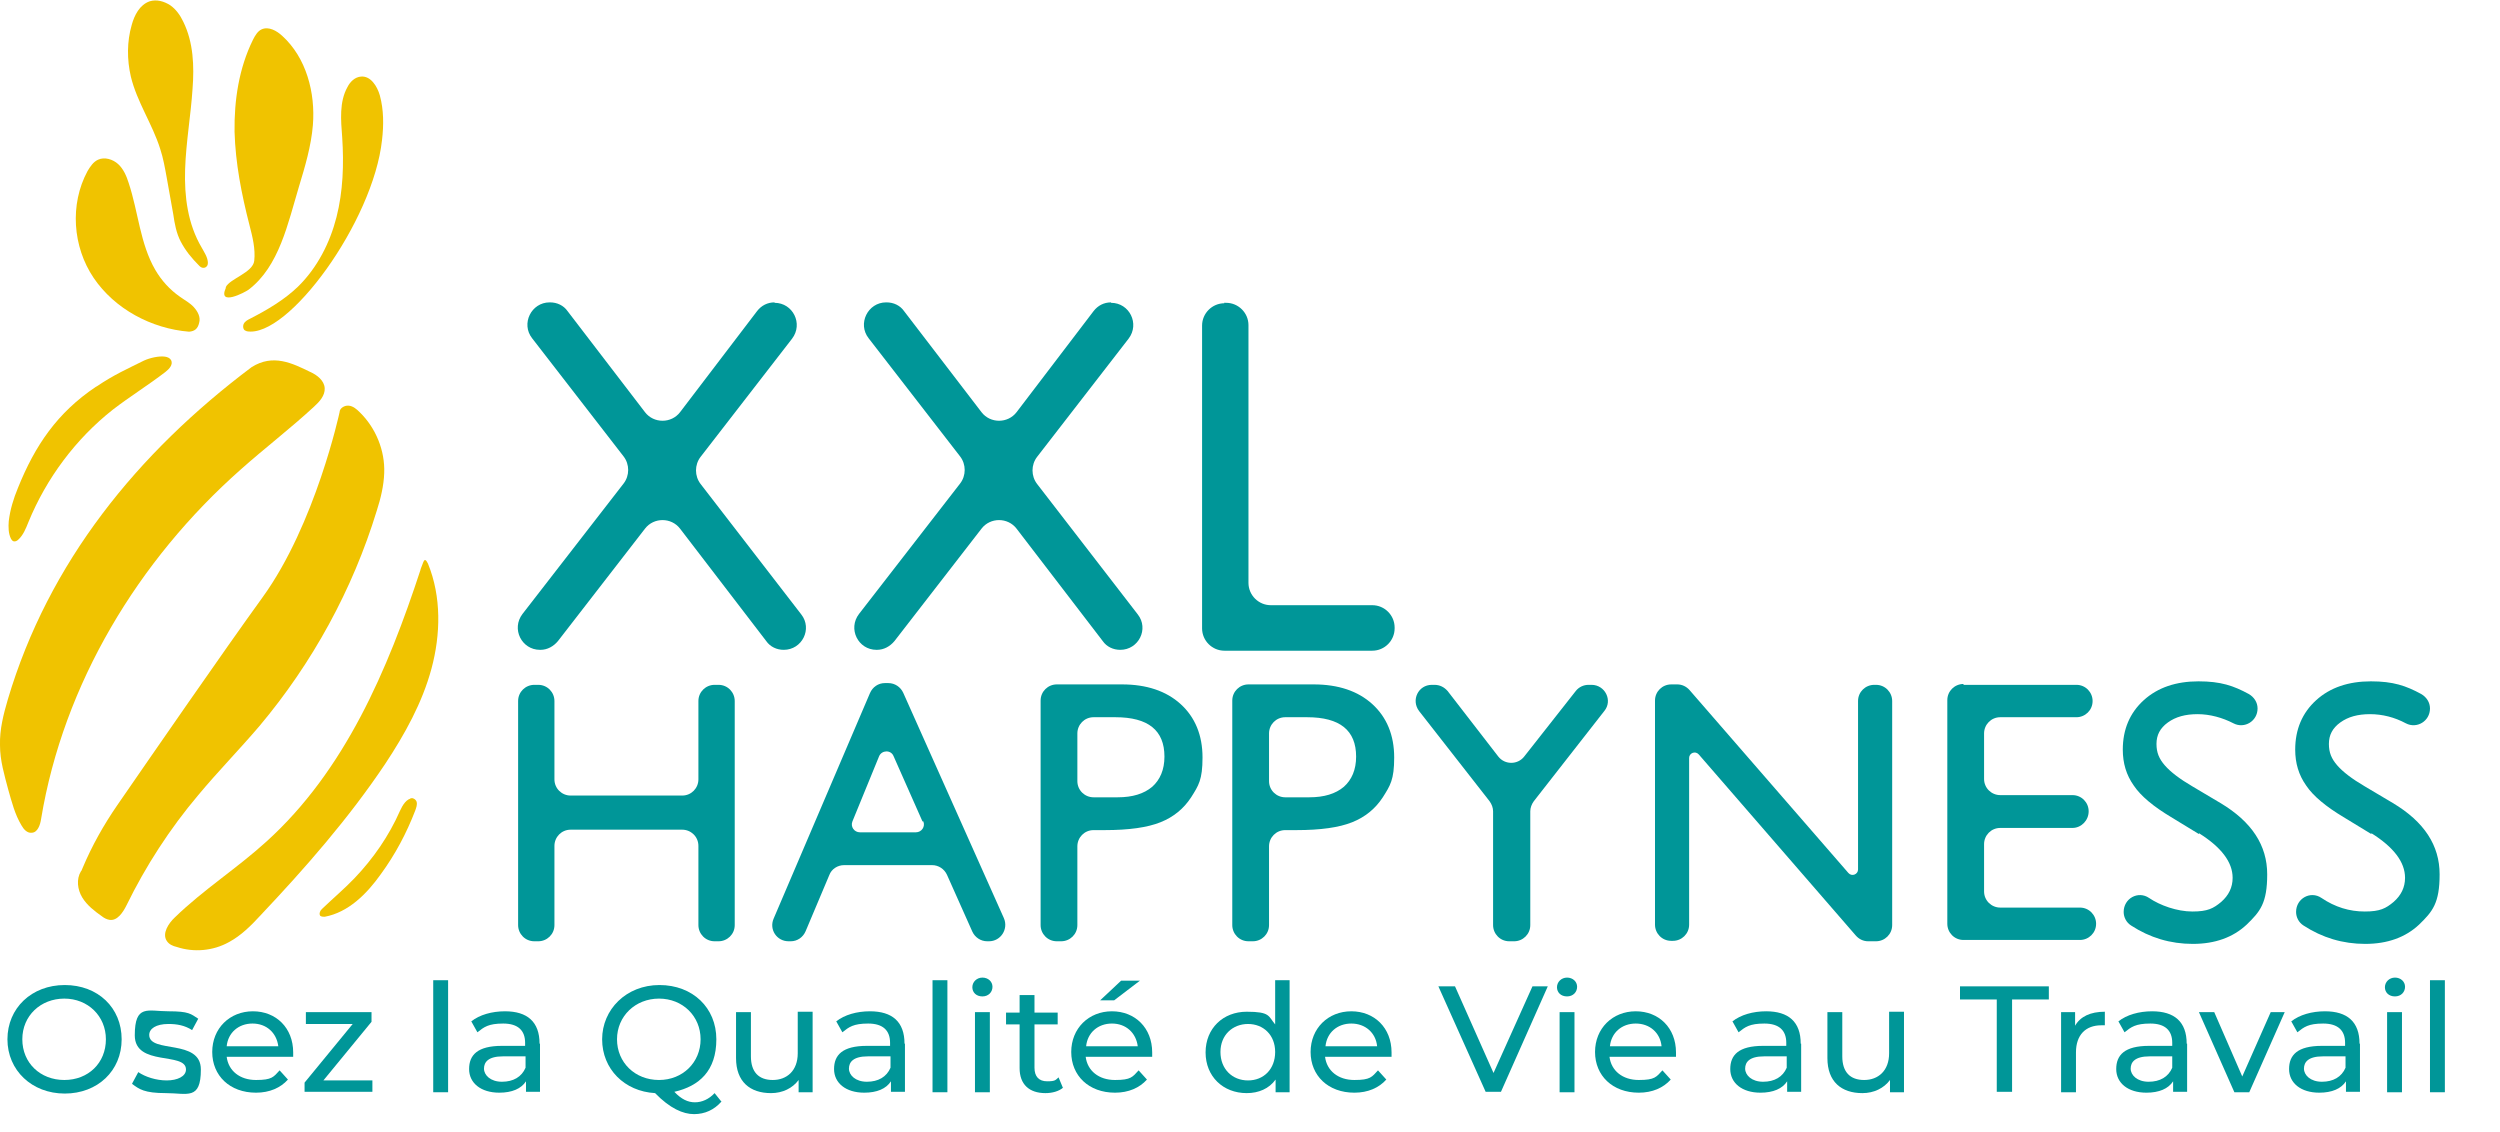 <svg xmlns="http://www.w3.org/2000/svg" id="Calque_1" data-name="Calque 1" viewBox="0 0 571.3 258.6"><defs><style>      .cls-1 {        fill: #f0c300;      }      .cls-1, .cls-2 {        stroke-width: 0px;      }      .cls-2 {        fill: #009698;      }    </style></defs><g><path class="cls-2" d="M177,69.2h0c4.2,0,6.6,4.8,4,8.2l-20.9,27c-1.4,1.8-1.4,4.4,0,6.2l23,29.8c2.6,3.3.2,8.1-4,8.1h0c-1.6,0-3.1-.7-4-2l-19.7-25.7c-2-2.6-6-2.6-8,0l-19.9,25.7c-1,1.2-2.4,2-4,2h-.1c-4.2,0-6.6-4.8-4-8.2l23.1-29.8c1.4-1.8,1.4-4.4,0-6.2l-20.9-27c-2.6-3.3-.2-8.2,4-8.2h.1c1.6,0,3.1.7,4,2l17.7,23.1c2,2.6,6,2.6,8,0l17.6-23.1c1-1.3,2.4-2,4-2Z"></path><path class="cls-2" d="M253.9,69.2h0c4.2,0,6.6,4.8,4,8.2l-20.9,27c-1.4,1.8-1.4,4.4,0,6.2l23,29.8c2.6,3.3.2,8.1-4,8.1h0c-1.6,0-3.1-.7-4-2l-19.7-25.7c-2-2.6-6-2.6-8,0l-19.9,25.7c-1,1.2-2.4,2-4,2h-.1c-4.2,0-6.6-4.8-4-8.2l23.1-29.8c1.4-1.8,1.4-4.4,0-6.2l-20.9-27c-2.6-3.3-.2-8.2,4-8.2h.1c1.6,0,3.1.7,4,2l17.7,23.1c2,2.6,6,2.6,8,0l17.6-23.1c1-1.3,2.4-2,4-2Z"></path><path class="cls-2" d="M279.7,69.2h.5c2.8,0,5.1,2.3,5.1,5.1v58.9c0,2.8,2.3,5.1,5.1,5.1h23.2c2.8,0,5.1,2.3,5.1,5.1v.2c0,2.8-2.3,5.1-5.1,5.1h-33.8c-2.8,0-5.1-2.3-5.1-5.1v-69.2c0-2.8,2.3-5.1,5.1-5.1Z"></path></g><g><path class="cls-2" d="M163.3,156.5h.9c2.1,0,3.7,1.7,3.7,3.7v51.2c0,2.1-1.7,3.7-3.7,3.7h-.9c-2.1,0-3.7-1.7-3.7-3.7v-18.1c0-2.1-1.7-3.7-3.7-3.7h-25.5c-2.1,0-3.7,1.7-3.7,3.7v18.1c0,2.1-1.7,3.7-3.7,3.7h-.9c-2.1,0-3.7-1.7-3.7-3.7v-51.2c0-2.1,1.7-3.7,3.7-3.7h.9c2.1,0,3.7,1.7,3.7,3.7v17.9c0,2.1,1.7,3.7,3.7,3.7h25.5c2.1,0,3.7-1.7,3.7-3.7v-17.9c0-2.1,1.7-3.7,3.7-3.7Z"></path><path class="cls-2" d="M202,156.1h1c1.5,0,2.8.9,3.4,2.2l23,51.5c1.1,2.5-.7,5.3-3.4,5.3h-.4c-1.5,0-2.8-.9-3.4-2.2l-5.8-13c-.6-1.3-1.9-2.2-3.4-2.2h-20.1c-1.5,0-2.9.9-3.4,2.3l-5.4,12.8c-.6,1.4-1.9,2.3-3.4,2.3h-.5c-2.7,0-4.5-2.7-3.4-5.2l22-51.5c.6-1.4,1.9-2.3,3.4-2.3ZM210.8,187.7l-6.6-14.9c-.6-1.5-2.7-1.4-3.3,0l-6.1,14.9c-.5,1.2.4,2.5,1.7,2.5h12.8c1.3,0,2.2-1.3,1.7-2.5Z"></path><path class="cls-2" d="M237.8,211.4v-51.3c0-2.1,1.7-3.7,3.7-3.7h14.9c5.6,0,10.1,1.5,13.4,4.5,3.3,3,5,7.1,5,12.2s-.9,6.4-2.6,9.1c-1.7,2.6-4,4.5-7,5.7-3,1.2-7.2,1.8-12.8,1.8h-2.5c-2.1,0-3.7,1.7-3.7,3.7v18c0,2.1-1.7,3.7-3.7,3.7h-1c-2.1,0-3.7-1.7-3.7-3.7ZM254.9,163.9h-5c-2.1,0-3.7,1.7-3.7,3.7v10.9c0,2.1,1.7,3.7,3.7,3.7h5.5c3.4,0,6-.8,7.9-2.4,1.8-1.6,2.8-3.9,2.8-6.9,0-6-3.7-9-11.2-9Z"></path><path class="cls-2" d="M281.6,211.4v-51.3c0-2.1,1.7-3.7,3.7-3.7h14.9c5.6,0,10.1,1.5,13.4,4.5,3.3,3,5,7.1,5,12.2s-.9,6.4-2.6,9.1c-1.7,2.6-4,4.5-7,5.7-3,1.2-7.2,1.8-12.8,1.8h-2.5c-2.1,0-3.7,1.7-3.7,3.7v18c0,2.1-1.7,3.7-3.7,3.7h-1c-2.1,0-3.7-1.7-3.7-3.7ZM298.7,163.9h-5c-2.1,0-3.7,1.7-3.7,3.7v10.9c0,2.1,1.7,3.7,3.7,3.7h5.5c3.4,0,6-.8,7.9-2.4,1.8-1.6,2.8-3.9,2.8-6.9,0-6-3.7-9-11.2-9Z"></path><path class="cls-2" d="M363,156.5h.7c3.1,0,4.9,3.6,2.9,6l-16.1,20.6c-.5.7-.8,1.5-.8,2.3v26c0,2.1-1.7,3.7-3.7,3.7h-1.1c-2.1,0-3.7-1.7-3.7-3.7v-26c0-.8-.3-1.6-.8-2.3l-16.1-20.6c-1.9-2.5-.2-6,2.9-6h.6c1.2,0,2.2.5,3,1.4l11.6,15c1.5,1.9,4.4,1.9,5.9,0l11.8-15c.7-.9,1.8-1.4,2.9-1.4Z"></path><path class="cls-2" d="M428.2,156.5h.5c2.1,0,3.7,1.7,3.7,3.7v51.2c0,2.1-1.7,3.7-3.7,3.7h-1.8c-1.1,0-2.1-.5-2.8-1.3l-35.9-41.4c-.8-.9-2.2-.3-2.2.8v38.1c0,2.1-1.7,3.7-3.7,3.7h-.4c-2.1,0-3.7-1.7-3.7-3.7v-51.2c0-2.1,1.7-3.7,3.7-3.7h1.4c1.1,0,2.1.5,2.8,1.3l36.3,41.8c.8.9,2.2.3,2.2-.8v-38.5c0-2.1,1.7-3.7,3.7-3.7Z"></path><path class="cls-2" d="M448.7,156.5h25.8c2.1,0,3.7,1.7,3.7,3.7h0c0,2.1-1.7,3.7-3.7,3.7h-17.4c-2.1,0-3.7,1.7-3.7,3.7v10.4c0,2.1,1.7,3.7,3.7,3.7h16.5c2.1,0,3.7,1.7,3.7,3.7h0c0,2.1-1.7,3.8-3.7,3.8h-16.5c-2.1,0-3.7,1.7-3.7,3.7v10.8c0,2.1,1.7,3.7,3.7,3.7h18.2c2.1,0,3.7,1.7,3.7,3.7h0c0,2.1-1.7,3.7-3.7,3.7h-26.6c-2.1,0-3.7-1.7-3.7-3.7v-51.1c0-2.1,1.7-3.7,3.7-3.7Z"></path><path class="cls-2" d="M502.5,190.6l-6.4-3.9c-4-2.4-6.9-4.8-8.5-7.2-1.7-2.4-2.5-5.1-2.5-8.2,0-4.6,1.6-8.4,4.8-11.3,3.2-2.9,7.4-4.3,12.5-4.3s8,1,11.5,2.9c1.2.7,2,1.9,2,3.3h0c0,2.9-3,4.7-5.5,3.4s-5.4-2.1-8.2-2.1-5,.6-6.8,1.9c-1.8,1.3-2.6,2.9-2.6,4.9s.6,3.4,1.9,4.9c1.3,1.5,3.4,3.1,6.3,4.8l6.4,3.8c7.2,4.3,10.7,9.7,10.7,16.3s-1.6,8.5-4.7,11.5c-3.1,2.9-7.2,4.4-12.3,4.4s-9.8-1.4-14.1-4.2c-1.1-.7-1.7-1.9-1.7-3.1h0c0-3.1,3.3-4.9,5.8-3.2s6.4,3.1,9.9,3.1,4.8-.7,6.6-2.2c1.7-1.5,2.6-3.3,2.6-5.5,0-3.6-2.6-7-7.7-10.2Z"></path><path class="cls-2" d="M541.9,190.6l-6.4-3.9c-4-2.4-6.9-4.8-8.5-7.2-1.7-2.4-2.5-5.1-2.5-8.2,0-4.6,1.6-8.4,4.8-11.3,3.2-2.9,7.4-4.3,12.5-4.3s8,1,11.5,2.9c1.2.7,2,1.9,2,3.3h0c0,2.9-3,4.7-5.5,3.4-2.6-1.4-5.4-2.1-8.2-2.1s-5,.6-6.8,1.9c-1.8,1.3-2.6,2.9-2.6,4.9s.6,3.4,1.9,4.9c1.3,1.5,3.4,3.1,6.3,4.8l6.4,3.8c7.2,4.3,10.7,9.7,10.7,16.3s-1.6,8.5-4.7,11.5c-3.1,2.9-7.2,4.4-12.3,4.4s-9.8-1.4-14.1-4.2c-1.1-.7-1.7-1.9-1.7-3.1h0c0-3.1,3.3-4.9,5.8-3.2,3.1,2.1,6.4,3.1,9.9,3.1s4.8-.7,6.6-2.2c1.7-1.5,2.6-3.3,2.6-5.5,0-3.6-2.6-7-7.7-10.2Z"></path></g><g><path class="cls-1" d="M21.9,88.4c-8.8,5.9-13.9,13.4-17.8,23.1-1,2.4-1.8,5-2.1,7.6-.1,1.3-.1,2.8.5,4,.1.2.3.5.6.6.4.1.8-.1,1.1-.4,1.1-1,1.7-2.5,2.3-4,4.1-10,10.8-19,19.3-25.7,3.9-3,8.1-5.6,12-8.6.9-.7,1.8-1.7,1.3-2.7-.3-.5-.8-.7-1.4-.8-1.4-.2-3.5.3-4.8.9-3.8,1.9-6.8,3.2-10.8,5.9"></path><path class="cls-1" d="M57.5,83.9C31.4,103.5,11.1,128.5,1.8,159.8c-1,3.4-1.9,6.9-1.8,10.5,0,3.5,1,6.8,1.9,10.2.8,2.8,1.5,5.6,3,8.1.5.9,1.3,1.8,2.3,1.7,1.4,0,2-1.8,2.2-3.2,5.1-30.8,22.2-59.1,45.6-79.8,5.5-4.9,11.4-9.4,16.8-14.4,1.2-1.1,2.5-2.5,2.4-4.2-.1-1.7-1.7-3-3.3-3.7-4.1-2-8.5-4.2-13.4-1.1"></path><path class="cls-1" d="M18.5,199.1c-1.1,1.8-.8,4.2.3,6,1.1,1.8,2.8,3.1,4.5,4.3.5.4,1.1.7,1.7.8,1.8.3,3.1-1.7,3.9-3.3,4.4-9,9.9-17.5,16.4-25.2,4.5-5.4,9.4-10.4,14-15.8,12.1-14.4,21.3-31.2,26.8-49.2.9-2.8,1.6-5.7,1.7-8.6.2-5.1-1.9-10.3-5.6-13.9-.7-.7-1.5-1.4-2.5-1.5-1-.1-2.1.6-2.1,1.5,0,0-5.5,25.6-17.6,42.3-8.9,12.3-25.2,35.9-33.2,47.5-3.1,4.5-5.8,9.3-7.9,14.3l-.3.7Z"></path><path class="cls-1" d="M96.1,130.2c-7.5,22.9-17.3,45.9-35.2,62.1-6.7,6.1-14.4,11-20.9,17.3-1.5,1.4-3,3.7-1.9,5.4.5.8,1.4,1.2,2.3,1.4,3.9,1.3,8.3.9,11.9-1.1,2.8-1.5,5.1-3.8,7.3-6.2,10.2-10.8,20.1-22.1,28.4-34.5,4.5-6.8,8.5-14,10.6-21.8,2.1-7.8,2.3-16.4-.8-24-.9-1.8-1-.3-1.7,1.3"></path><path class="cls-1" d="M94.4,182.4c-1.5,0-2.4,1.6-3,2.9-2.5,5.7-6.1,10.9-10.4,15.4-2.3,2.4-4.9,4.6-7.3,6.9-.5.4-.9,1.2-.5,1.7.3.2.7.2,1,.2,5.4-1,9.6-5.2,12.8-9.7,3.3-4.5,5.9-9.4,7.9-14.6.2-.6.5-1.3.3-2-.2-.6-1.1-1.1-1.6-.6"></path><path class="cls-1" d="M73.1,123.1c-3,14.1-10.6,26.8-18,39.2"></path><path class="cls-1" d="M77.5,122.3c-3.4,12-8.5,23.5-15,34.1"></path><path class="cls-1" d="M80.1,121.9c-1.9,5.4-4.1,10.6-6.8,15.6,3.9-7.9,7.1-16.2,9.6-24.7-2.4,6.8-4.4,13.7-6,20.7,1.7-1.9,2.7-4.3,3.5-6.8,1.9-5.5,3.5-11.1,4.6-16.9-1.4,4.2-2.6,8.4-3.7,12.6,3.5-4.6,5.4-10.3,5.3-16"></path><path class="cls-1" d="M80.4,95.5l-.6-.9c-.3.8-.6,1.7-.9,2.6.2-.1.3-.3.2-.5-1.9,4.7-3.5,9.5-4.8,14.4"></path><path class="cls-1" d="M77.8,99.8c-2.2,5.3-3.7,10.9-4.3,16.7"></path><path class="cls-1" d="M76.9,104c-1.7,6.5-3.4,13.1-3,19.8,2.5-7.2,4.1-14.7,4.9-22.2-1.1,8-1.7,16.1-1.7,24.2.5-8.3,1-16.6,1.5-24.9.2,7.5.3,15,.5,22.6.8-2.6.8-5.4.9-8.2,0-5,.2-10,.2-15,0,6,.3,12.1,1.1,18.1-.7-6.8-1.2-13.7-1.5-20.6,1.7,4.9,2.8,10,3.1,15.1-.6-4.9-1.2-9.8-1.9-14.8,1.2,4.3,2.4,8.6,3.6,12.9-1.1-4.7-2.4-9.4-3.8-14,2.3,3.7,3.9,7.8,4.8,12-.6-4.2-2.3-8.2-4-12.1,1.7,2.5,3.2,5.1,4.4,7.8-1.5-2.8-3-5.7-4.5-8.5,1.6,2,2.8,4.4,3.5,6.8-1.3-2.4-2.5-4.8-3.8-7.2,1.6,11-1.9,22-5.8,32.4.6-4.2,1.1-8.4,1.7-12.6-2.2,6.6-4.6,13.1-7.3,19.4,3.3-7.9,5.6-16.3,6.9-24.7-1.9,8.2-4,16.3-6.5,24.4,1.5-7.3,2.9-14.6,4.3-21.9.4-2.2.8-4.4.6-6.7-2.3,8.4-4.5,16.8-6.8,25.2,2.2-7.5,4.5-15,6.7-22.5,1.1-3.7,2.2-7.4,2.8-11.2-7,20.2-14.1,40.6-25.3,58.7"></path><path class="cls-1" d="M69.6,130.1c-5,10.2-10.1,20.4-15.1,30.5,5.9-7.9,11.2-16.2,16-24.8-.6,3.4-2,6.7-3.5,9.8-2,4.4-4,8.8-5.9,13.2,5.3-7.6,10.1-15.6,14.2-23.8-2.8,5.8-5.5,11.6-8.3,17.4,4.1-6.3,8.3-12.8,10.7-20-5,10.5-11.1,20.4-18,29.8"></path><path class="cls-1" d="M21.3,203.5c-.1-.2-.3-.3-.5-.4.1.9.6,1.8,1.2,2.4-.6-1.7-1.4-3.4-2.4-5,.3,2.7,2.1,5.1,4.5,6.3.1-1.9-1.3-3.5-2.9-4.6-.2-.2-.6-.3-.8-.1-.1.1-.1.3-.1.4,0,.7.3,1.3.7,1.8,1.1,1.7,2.6,3.1,4.5,4.1-.2-1.5-1.5-2.9-3-3.1.2,1.5,1.5,2.7,3,2.7"></path><path class="cls-1" d="M21,202.7c-.5-1.8-.3-3.7.4-5.5-.4,1-.7,2-1.1,3,.2-2.5,1.7-4.7,3.1-6.8,5-7,10.2-14,15.5-20.7"></path><path class="cls-1" d="M53.3,155c.4-.6.9-1.1,1.3-1.7-8,10.7-16.1,21.2-24.3,31.7"></path><path class="cls-1" d="M23.8,191.3c1.7-3.3,4.3-6.2,6.8-8.9,3.8-4.1,7.5-8.2,11.3-12.3-2.7,3.5-5.5,6.8-8.5,10.1.7-2.4,2.4-4.5,4-6.5,5.4-6.5,10.8-13,16.1-19.6"></path><path class="cls-1" d="M55.4,154.3c-5.8,8.5-11.5,17-17.3,25.5,5.7-8.8,12.1-17.1,19.3-24.7-5.3,7.6-10.5,15.2-15.8,22.9,4.7-6.5,9.4-12.9,14.9-18.7-4.8,6.8-9.9,13.4-15.2,19.8,5.5-6.6,10.9-13.3,16.4-19.9-4.5,6-9.3,11.7-14.3,17.3,4.9-6.1,10.1-11.8,15.7-17.2-3.7,5.7-8.1,11-13,15.6,3.8-5,8.1-9.5,12.8-13.7-4.3,5.1-8.5,10.2-12.8,15.3,4.1-5,8.4-9.9,12.8-14.5-3.3,4-6.6,8.1-9.9,12.1,3.2-3.4,6.3-6.8,9.2-10.5-2.5,3.1-5,6.2-7.5,9.2,2.2-3,4.6-5.9,7-8.8.5-.5.9-1,1.4-1.6"></path><path class="cls-1" d="M43.2,177.2c.5-.5,1-1.1,1.5-1.6-6.3,5.2-11.1,11.9-15.8,18.6,3.2-5.9,6.8-11.6,10.8-17-6.5,6.4-11.4,14.3-16.2,22.1,1.8-4.1,3.9-8.2,6.3-12-3.4,4.4-5.8,9.5-7,14.9,1.4-1.9,2.3-4,2.8-6.3-2.5,2.4-3.8,6.1-3.3,9.5,2.4-2.6,4.2-5.7,5-9.1-1.3,3.3-2.2,6.7-2.8,10.1,1.5-2.3,2.8-4.8,3.7-7.3-1.4,2.8-2.3,5.9-2.8,9,.8-1.5,1.5-3.1,2.1-4.8-1,1.9-1.7,4-2.1,6.1.6-1.2,1.1-2.3,1.7-3.5-.3.7-.6,1.5-.9,2.2,1.5-3.1,2.9-6.2,4.4-9.3-1.5,2.7-2.8,5.5-3.9,8.4,4.5-10.5,10.5-20.5,17.6-29.4"></path><path class="cls-1" d="M49.5,172.2c-4.1,5.5-8.2,11-12.3,16.4,4.2-5.3,8.5-10.5,12.7-15.8-8,10.2-15.3,21-21.7,32.3"></path><path class="cls-1" d="M30.6,193.6c-.8,1.8-1.7,3.6-2.7,5.3,1-1.9,1.9-3.8,2.9-5.7-.6,1.2-1.2,2.5-1.8,3.7"></path><path class="cls-1" d="M56.4,75.7c9.4,1.7,28.9-25.1,30.9-43.7.4-3.4.4-6.9-.5-10.2-.6-2.1-2.1-4.5-4.3-4.3-1.4.1-2.5,1.2-3.1,2.4-1.9,3.4-1.5,7.6-1.2,11.5.4,6.1.2,12.3-1.3,18.2-1.5,5.9-4.4,11.6-8.8,15.9-3.1,3-7,5.3-10.9,7.3-.6.3-1.2.6-1.5,1.2s-.1,1.5.5,1.6"></path><path class="cls-1" d="M43.2,75.8c-8.6-.7-17-5.2-21.8-12.3-4.8-7.1-5.5-16.8-1.4-24.4.6-1,1.3-2.1,2.4-2.6,1.5-.7,3.4-.1,4.6,1s1.9,2.7,2.4,4.3c2.2,6.6,2.6,13.9,6.1,19.9,1.4,2.4,3.3,4.5,5.6,6.1,1.1.8,2.3,1.4,3.2,2.4s1.6,2.3,1.2,3.6c-.3,1.3-1,1.9-2.3,2"></path><path class="cls-1" d="M45.5,60.7c-1.7-1.7-3.1-3.4-4.2-5.5-1-1.9-1.4-4.1-1.7-6.2-.5-2.8-1-5.6-1.5-8.4-.4-2.2-.8-4.5-1.5-6.6-1.8-5.7-5.3-10.7-6.7-16.5-.9-3.9-.9-8,.2-11.8.6-2.2,1.8-4.6,4.1-5.4,1.6-.5,3.3,0,4.7.9,1.3.9,2.3,2.3,3,3.8,2.3,4.7,2.5,10.1,2.1,15.3-.4,6.1-1.5,12.2-1.7,18.4-.2,6.2.6,12.5,3.8,17.9.6,1.1,1.3,2.1,1.4,3.3,0,.4,0,.8-.4,1.1s-1,.3-1.5-.2"></path><path class="cls-1" d="M51.6,65.6c.9-1.9,6.2-3.3,6.5-6s-.4-5.5-1.1-8.2c-1.8-7-3.2-14.1-3.4-21.3-.1-7.2,1-14.5,4.2-21,.5-1,1.1-2,2-2.4,1.6-.7,3.4.3,4.7,1.5,5.5,5,7.6,13,7,20.4-.4,4.8-1.8,9.5-3.2,14.1-2.5,8.3-4.5,18.2-11.5,23.5-.8.6-7.1,3.9-5.2-.4"></path></g><g><path class="cls-2" d="M1.7,237.5c0-7.1,5.5-12.4,13.1-12.4s13,5.2,13,12.4-5.5,12.4-13,12.4-13.1-5.3-13.1-12.4ZM24.2,237.5c0-5.3-4.1-9.3-9.5-9.3s-9.6,3.9-9.6,9.3,4.1,9.3,9.6,9.3,9.5-3.9,9.5-9.3Z"></path><path class="cls-2" d="M30.2,247.6l1.4-2.6c1.6,1.1,4.1,1.9,6.5,1.9s4.4-.9,4.4-2.5c0-4.1-11.7-.6-11.7-7.8s3-5.5,7.7-5.5,5.1.6,6.8,1.7l-1.4,2.6c-1.7-1.1-3.5-1.4-5.4-1.4-2.9,0-4.4,1.1-4.4,2.5,0,4.3,11.8.8,11.8,7.9s-3.1,5.4-8,5.4-6.1-.9-7.7-2.1Z"></path><path class="cls-2" d="M66.8,241.5h-15c.4,3.2,3,5.3,6.7,5.3s4-.7,5.4-2.2l1.9,2.1c-1.7,1.9-4.2,3-7.3,3-6,0-10-3.9-10-9.3s4-9.3,9.3-9.3,9.2,3.8,9.2,9.4,0,.7,0,1ZM51.7,239.1h11.9c-.4-3.1-2.7-5.2-5.9-5.2s-5.6,2.1-5.9,5.2Z"></path><path class="cls-2" d="M85.1,246.8v2.7h-15.5v-2.1l11-13.4h-10.7v-2.7h15v2.2l-11,13.4h11.2Z"></path><path class="cls-2" d="M99,224h3.4v25.6h-3.4v-25.6Z"></path><path class="cls-2" d="M123.4,238.5v11h-3.2v-2.4c-1.1,1.7-3.2,2.6-6.1,2.6-4.2,0-6.9-2.2-6.9-5.4s1.9-5.3,7.5-5.3h5.3v-.7c0-2.8-1.6-4.4-5-4.4s-4.4.8-5.9,2l-1.4-2.5c1.9-1.5,4.7-2.3,7.7-2.3,5.1,0,7.9,2.4,7.9,7.4ZM120.1,244v-2.6h-5.2c-3.3,0-4.3,1.3-4.3,2.8s1.5,3,4.1,3,4.5-1.1,5.4-3.2Z"></path><path class="cls-2" d="M164.8,251.8c-1.6,1.8-3.7,2.8-6.2,2.8s-5.5-1.3-8.9-4.8c-7-.4-12.1-5.5-12.1-12.3s5.5-12.4,13.1-12.4,13,5.2,13,12.4-3.9,10.7-9.6,12c1.6,1.7,3.1,2.4,4.7,2.4s3.2-.7,4.5-2.1l1.6,2ZM150.6,246.8c5.4,0,9.5-4,9.5-9.3s-4.1-9.3-9.5-9.3-9.6,4-9.6,9.3,4.1,9.3,9.6,9.3Z"></path><path class="cls-2" d="M185.7,231.3v18.3h-3.2v-2.8c-1.4,1.9-3.7,3-6.3,3-4.8,0-8-2.6-8-8v-10.5h3.4v10.1c0,3.6,1.8,5.4,5,5.4s5.7-2.1,5.7-6.1v-9.5h3.4Z"></path><path class="cls-2" d="M206.8,238.5v11h-3.2v-2.4c-1.1,1.7-3.2,2.6-6.1,2.6-4.2,0-6.9-2.2-6.9-5.4s1.9-5.3,7.5-5.3h5.3v-.7c0-2.8-1.6-4.4-5-4.4s-4.4.8-5.9,2l-1.4-2.5c1.9-1.5,4.7-2.3,7.7-2.3,5.1,0,7.9,2.4,7.9,7.4ZM203.5,244v-2.6h-5.2c-3.3,0-4.3,1.3-4.3,2.8s1.5,3,4.1,3,4.5-1.1,5.4-3.2Z"></path><path class="cls-2" d="M213.1,224h3.4v25.6h-3.4v-25.6Z"></path><path class="cls-2" d="M222.2,225.6c0-1.2,1-2.2,2.3-2.2s2.3.9,2.3,2.1-.9,2.2-2.3,2.2-2.3-.9-2.3-2.1ZM222.8,231.3h3.4v18.3h-3.4v-18.3Z"></path><path class="cls-2" d="M243,248.5c-1,.9-2.6,1.3-4.1,1.3-3.7,0-5.9-2-5.9-5.7v-10h-3.1v-2.7h3.1v-4h3.4v4h5.3v2.7h-5.3v9.9c0,2,1,3.1,2.9,3.1s1.9-.3,2.6-.9l1,2.4Z"></path><path class="cls-2" d="M263.1,241.5h-15c.4,3.2,3,5.3,6.7,5.3s4-.7,5.4-2.2l1.9,2.1c-1.7,1.9-4.2,3-7.3,3-6,0-10-3.9-10-9.3s4-9.3,9.3-9.3,9.2,3.8,9.2,9.4,0,.7,0,1ZM248.1,239.1h11.9c-.4-3.1-2.7-5.2-5.9-5.2s-5.6,2.1-5.9,5.2ZM254.5,228.6h-3.1l4.8-4.5h4.3l-5.9,4.5Z"></path><path class="cls-2" d="M294.7,224v25.6h-3.2v-2.9c-1.5,2.1-3.9,3.1-6.6,3.1-5.4,0-9.4-3.8-9.4-9.3s4-9.3,9.4-9.3,4.9,1,6.5,2.9v-10.1h3.4ZM291.4,240.4c0-3.9-2.7-6.4-6.2-6.4s-6.3,2.5-6.3,6.4,2.7,6.5,6.3,6.5,6.2-2.6,6.2-6.5Z"></path><path class="cls-2" d="M317.8,241.5h-15c.4,3.2,3,5.3,6.7,5.3s4-.7,5.4-2.2l1.9,2.1c-1.7,1.9-4.2,3-7.3,3-6,0-10-3.9-10-9.3s4-9.3,9.3-9.3,9.2,3.8,9.2,9.4,0,.7,0,1ZM302.8,239.1h11.9c-.3-3.1-2.7-5.2-5.9-5.2s-5.6,2.1-5.9,5.2Z"></path><path class="cls-2" d="M353.7,225.4l-10.7,24.1h-3.5l-10.8-24.1h3.8l8.8,19.8,8.9-19.8h3.5Z"></path><path class="cls-2" d="M355.8,225.6c0-1.2,1-2.2,2.3-2.2s2.3.9,2.3,2.1-.9,2.2-2.3,2.2-2.3-.9-2.3-2.1ZM356.4,231.3h3.4v18.3h-3.4v-18.3Z"></path><path class="cls-2" d="M382.8,241.5h-15c.4,3.2,3,5.3,6.7,5.3s4-.7,5.4-2.2l1.9,2.1c-1.7,1.9-4.2,3-7.3,3-6,0-10-3.9-10-9.3s4-9.3,9.3-9.3,9.2,3.8,9.2,9.4,0,.7,0,1ZM367.8,239.1h11.9c-.3-3.1-2.7-5.2-5.9-5.2s-5.6,2.1-5.9,5.2Z"></path><path class="cls-2" d="M411.6,238.5v11h-3.2v-2.4c-1.1,1.7-3.2,2.6-6.1,2.6-4.2,0-6.9-2.2-6.9-5.4s1.9-5.3,7.5-5.3h5.3v-.7c0-2.8-1.6-4.4-5-4.4s-4.4.8-5.9,2l-1.4-2.5c1.9-1.5,4.7-2.3,7.7-2.3,5.1,0,7.9,2.4,7.9,7.4ZM408.3,244v-2.6h-5.2c-3.3,0-4.3,1.3-4.3,2.8s1.5,3,4.1,3,4.5-1.1,5.4-3.2Z"></path><path class="cls-2" d="M435.1,231.3v18.3h-3.2v-2.8c-1.4,1.9-3.7,3-6.3,3-4.8,0-8-2.6-8-8v-10.5h3.4v10.1c0,3.6,1.8,5.4,5,5.4s5.7-2.1,5.7-6.1v-9.5h3.4Z"></path><path class="cls-2" d="M456.3,228.4h-8.4v-3h20.3v3h-8.4v21.1h-3.5v-21.1Z"></path><path class="cls-2" d="M481,231.1v3.2c-.3,0-.5,0-.8,0-3.6,0-5.8,2.2-5.8,6.2v9.1h-3.4v-18.3h3.2v3.1c1.2-2.1,3.5-3.2,6.8-3.2Z"></path><path class="cls-2" d="M499.8,238.5v11h-3.2v-2.4c-1.1,1.7-3.2,2.6-6.1,2.6-4.2,0-6.9-2.2-6.9-5.4s1.9-5.3,7.5-5.3h5.3v-.7c0-2.8-1.6-4.4-5-4.4s-4.4.8-5.9,2l-1.4-2.5c1.9-1.5,4.7-2.3,7.7-2.3,5.1,0,7.9,2.4,7.9,7.4ZM496.4,244v-2.6h-5.2c-3.3,0-4.3,1.3-4.3,2.8s1.5,3,4.1,3,4.5-1.1,5.4-3.2Z"></path><path class="cls-2" d="M522.1,231.3l-8.1,18.3h-3.4l-8.1-18.3h3.5l6.4,14.7,6.5-14.7h3.3Z"></path><path class="cls-2" d="M539.3,238.5v11h-3.2v-2.4c-1.1,1.7-3.2,2.6-6.1,2.6-4.2,0-6.9-2.2-6.9-5.4s1.9-5.3,7.5-5.3h5.3v-.7c0-2.8-1.6-4.4-5-4.4s-4.4.8-5.9,2l-1.4-2.5c1.9-1.5,4.7-2.3,7.7-2.3,5.1,0,7.9,2.4,7.9,7.4ZM536,244v-2.6h-5.2c-3.3,0-4.3,1.3-4.3,2.8s1.5,3,4.1,3,4.5-1.1,5.4-3.2Z"></path><path class="cls-2" d="M545,225.6c0-1.2,1-2.2,2.3-2.2s2.3.9,2.3,2.1-.9,2.2-2.3,2.2-2.3-.9-2.3-2.1ZM545.5,231.3h3.4v18.3h-3.4v-18.3Z"></path><path class="cls-2" d="M555.3,224h3.4v25.6h-3.4v-25.6Z"></path></g></svg>